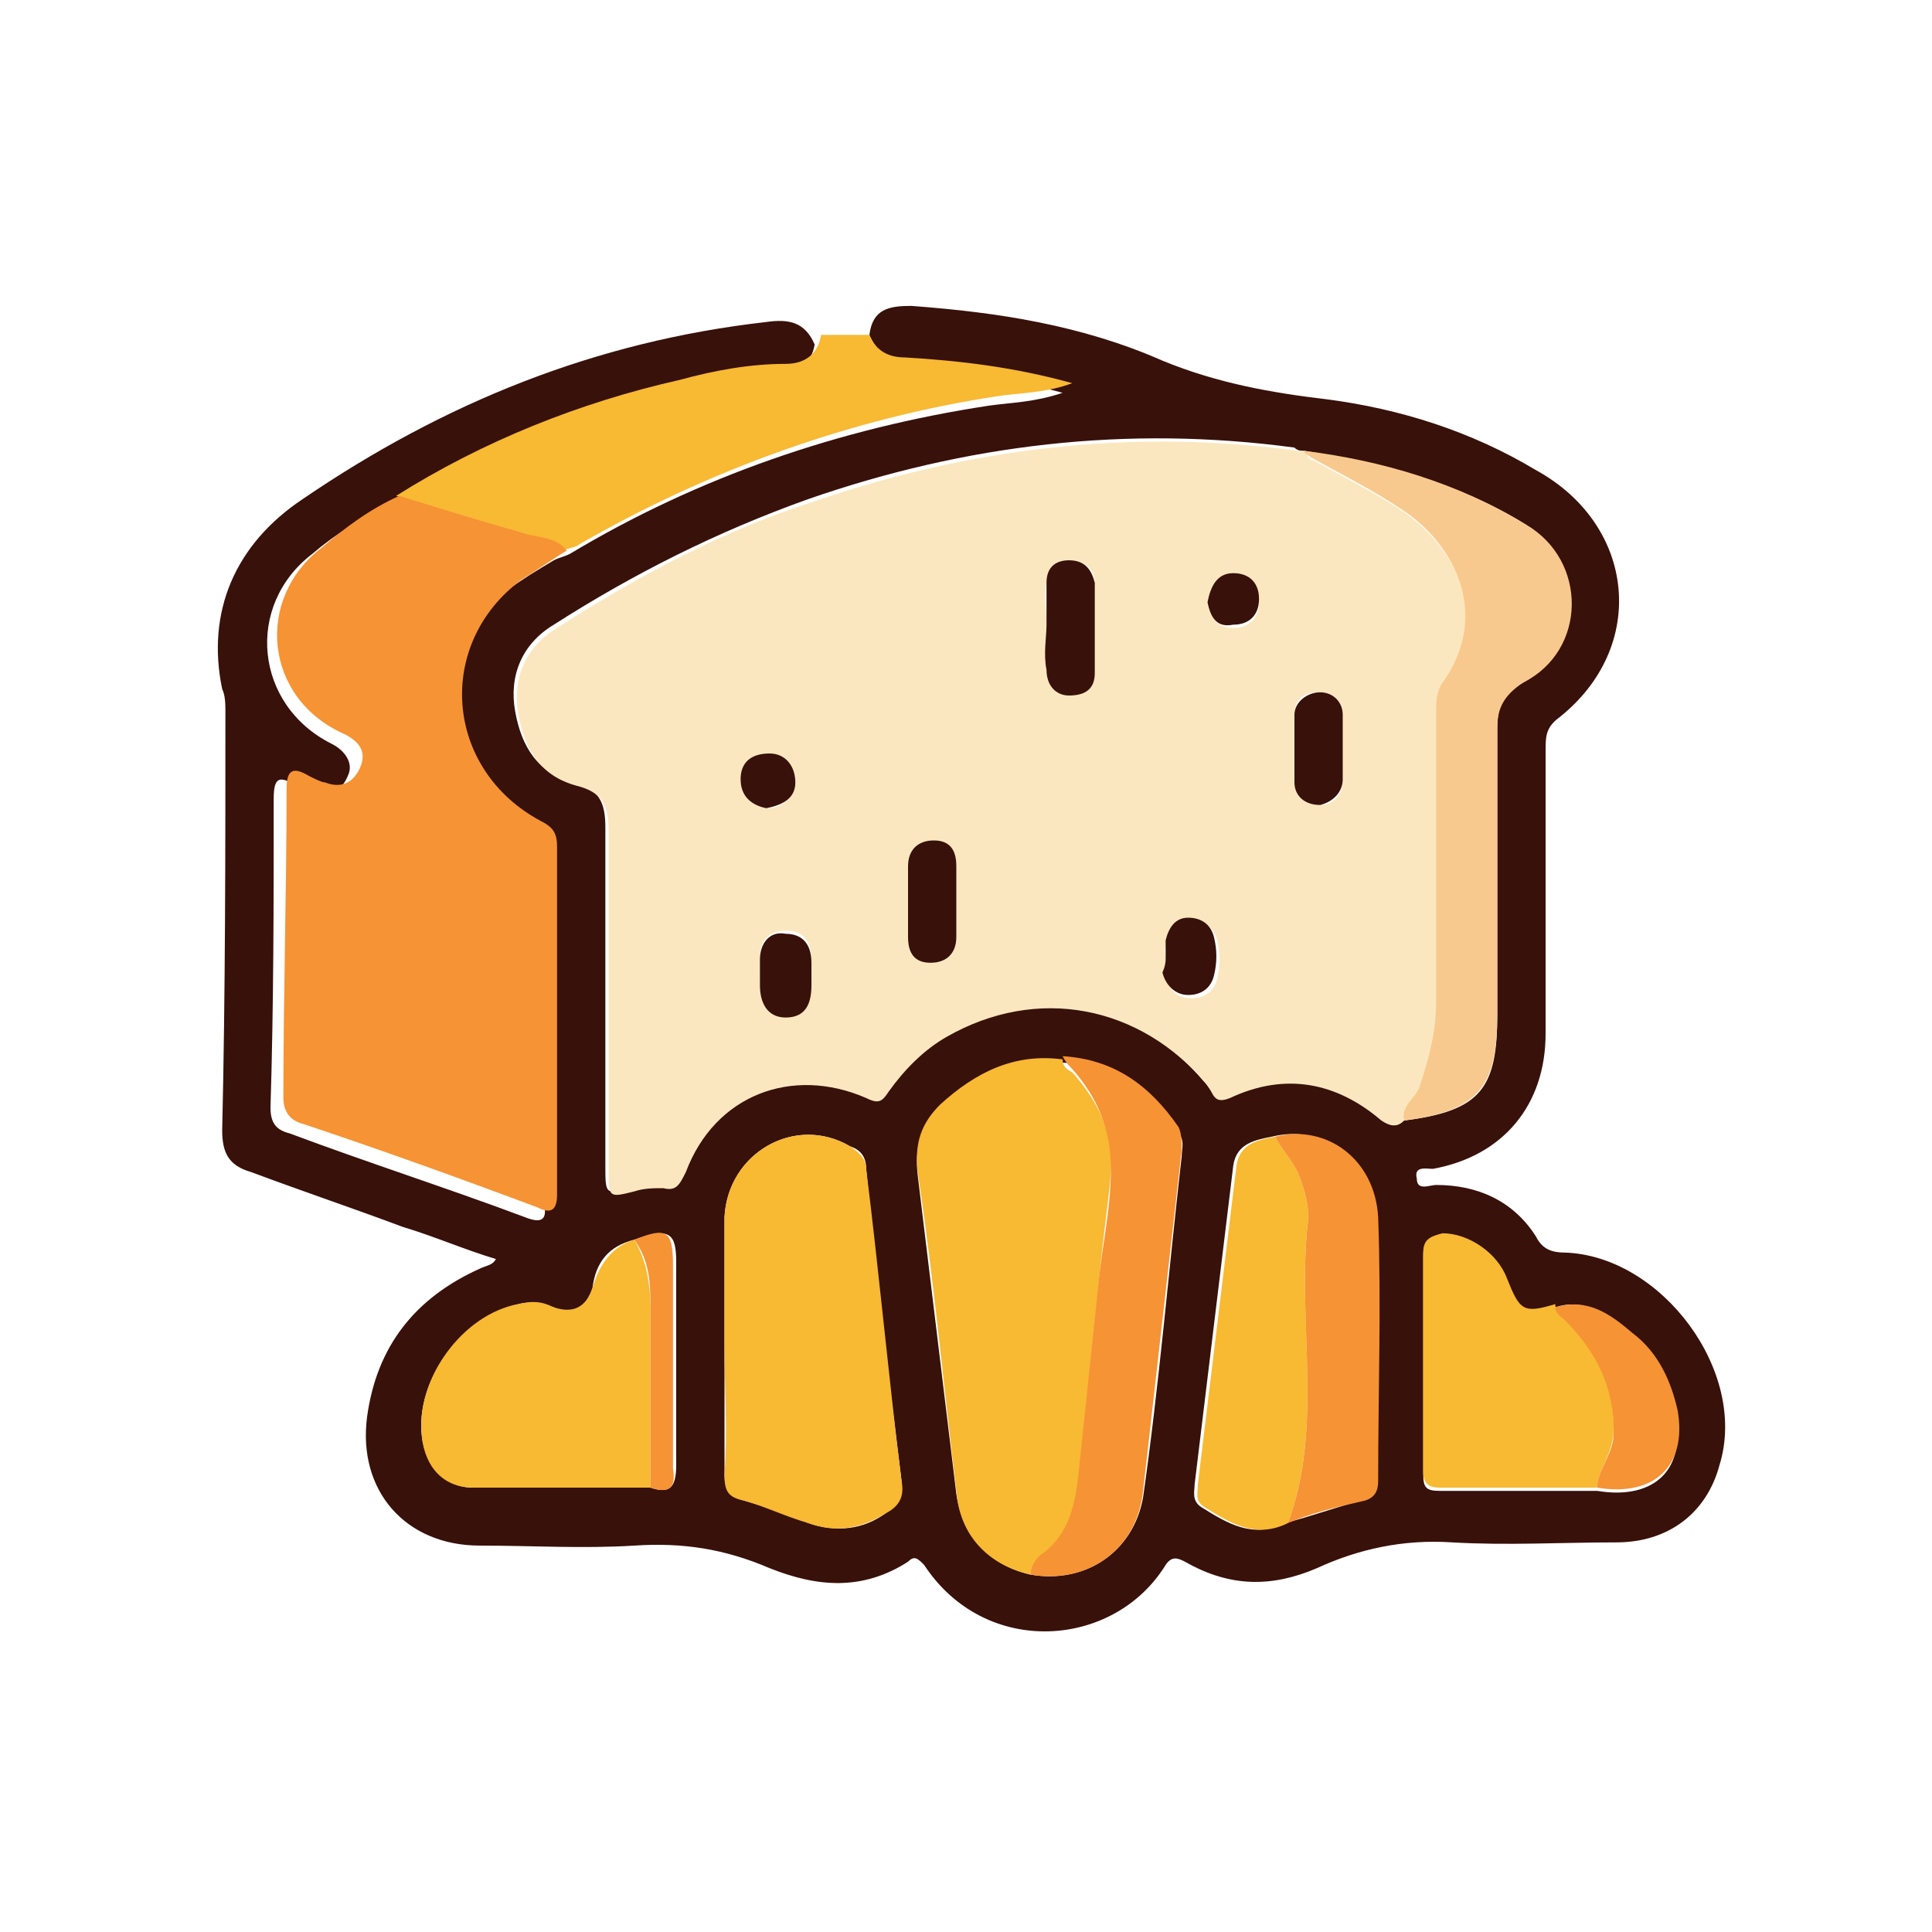 <?xml version="1.0" encoding="utf-8"?>
<!-- Generator: Adobe Illustrator 25.2.1, SVG Export Plug-In . SVG Version: 6.00 Build 0)  -->
<svg version="1.1" id="Layer_1" xmlns="http://www.w3.org/2000/svg" xmlns:xlink="http://www.w3.org/1999/xlink" x="0px" y="0px"
	 viewBox="0 0 60 60" style="enable-background:new 0 0 60 60;" xml:space="preserve">
<style type="text/css">
	.st0{fill:#38110A;}
	.st1{fill:#F8B933;}
	.st2{fill:#FBE7BF;}
	.st3{fill:#F69334;}
	.st4{fill:#F8C98E;}
</style>
<g>
	<path class="st0" d="M27,10.4c0.1-0.8,0.6-0.9,1.3-0.9c2.7,0.2,5.3,0.6,7.8,1.7c1.7,0.7,3.4,1,5.1,1.2c2.3,0.3,4.5,1,6.5,2.2
		c3.1,1.7,3.5,5.5,0.7,7.7c-0.4,0.3-0.4,0.6-0.4,1c0,2.9,0,5.9,0,8.8c0,2.2-1.3,3.8-3.5,4.2c-0.2,0-0.6-0.1-0.5,0.3
		c0,0.4,0.4,0.2,0.6,0.2c1.3,0,2.4,0.5,3.1,1.6c0.2,0.4,0.5,0.5,0.9,0.5c3,0.1,5.7,3.7,4.8,6.6c-0.4,1.5-1.6,2.4-3.2,2.4
		c-1.7,0-3.4,0.1-5.1,0c-1.5-0.1-2.9,0.2-4.2,0.8c-1.4,0.6-2.7,0.6-4.1-0.2c-0.2-0.1-0.4-0.2-0.6,0.1c-1.6,2.6-5.6,2.9-7.5,0
		c-0.2-0.2-0.3-0.3-0.5-0.1c-1.4,0.9-2.8,0.8-4.3,0.2c-1.4-0.6-2.7-0.8-4.2-0.7c-1.6,0.1-3.2,0-4.8,0c-2.3,0-3.8-1.7-3.5-4
		c0.3-2.2,1.5-3.7,3.5-4.6c0.2-0.1,0.4-0.1,0.5-0.3c-1-0.3-1.9-0.7-2.9-1c-1.6-0.6-3.1-1.1-4.7-1.7c-0.7-0.2-0.9-0.6-0.9-1.3
		c0.1-4.3,0.1-8.7,0.1-13c0-0.2,0-0.5-0.1-0.7c-0.5-2.4,0.4-4.5,2.5-5.9c4.4-3,9.1-4.9,14.4-5.5c0.7-0.1,1.2,0,1.5,0.7
		c-0.1,0.6-0.5,0.8-1.1,0.9c-1.1,0.1-2.2,0.3-3.3,0.5c-3.1,0.7-6.1,1.9-8.8,3.6c-0.9,0.4-1.7,0.9-2.4,1.5c-2.1,1.6-1.8,4.7,0.6,5.9
		c0.4,0.2,0.7,0.6,0.5,1c-0.2,0.5-0.6,0.6-1.1,0.5c-0.2-0.1-0.4-0.1-0.5-0.2c-0.5-0.3-0.7-0.3-0.7,0.4c0,3.2,0,6.4-0.1,9.6
		c0,0.5,0.2,0.7,0.6,0.8c2.4,0.9,4.9,1.7,7.3,2.6c0.5,0.2,0.7,0.1,0.6-0.4c0-3.6,0-7.2,0-10.8c0-0.4-0.1-0.6-0.5-0.8
		c-3-1.6-3.2-5.4-0.6-7.5c0.4-0.3,0.9-0.6,1.4-0.9c0.2-0.1,0.3-0.1,0.5-0.2c4-2.4,8.4-3.9,13-4.6c0.7-0.1,1.4-0.1,2.3-0.4
		c-1.8-0.5-3.5-0.7-5.2-0.8C27.6,11.1,27.2,10.9,27,10.4z M39.5,35.3c-0.5,0.1-1.1,0.2-1.2,0.9c-0.4,3.3-0.8,6.6-1.2,9.9
		c0,0.2-0.1,0.5,0.2,0.7c0.8,0.5,1.6,1,2.6,0.5c0.8-0.2,1.6-0.5,2.4-0.7c0.3-0.1,0.4-0.3,0.4-0.6c0-2.7,0-5.4,0-8.2
		C42.6,36,41.1,34.9,39.5,35.3z M48.3,40.6c-1,0.3-1.2,0.2-1.5-0.8c-0.3-0.8-1.1-1.4-2-1.4c-0.4,0-0.6,0.1-0.6,0.6
		c0,2.3,0,4.5,0,6.8c0,0.4,0.1,0.5,0.5,0.5c1.6,0,3.3,0,4.9,0c1.8,0.3,2.8-0.7,2.4-2.4c-0.2-1-0.6-1.8-1.4-2.4
		C49.9,40.8,49.2,40.3,48.3,40.6z M19.7,38.5c-0.8,0.2-1.2,0.7-1.3,1.5c-0.2,0.6-0.6,0.9-1.2,0.6c-0.4-0.1-0.7-0.2-1.1-0.1
		c-1.8,0.4-3.2,2.4-3,4.1c0.1,0.9,0.7,1.6,1.6,1.6c1.8,0,3.6,0,5.5,0c0.6,0.2,0.8,0,0.8-0.7c0-2.1,0-4.2,0-6.3
		C21,38.3,20.8,38.1,19.7,38.5z M32,48.9c1.7,0.3,3.2-0.7,3.5-2.4c0.5-3.5,0.8-7.1,1.2-10.6c0-0.2,0.1-0.5-0.1-0.7
		c-0.9-1.3-2-2.1-3.6-2.2c-1.5-0.2-2.8,0.4-3.8,1.4c-0.6,0.6-0.8,1.2-0.7,2.1c0.4,3.3,0.8,6.6,1.2,9.9C29.9,47.7,30.7,48.6,32,48.9z
		 M43.6,34.8c2.4-0.3,2.9-1,2.9-3.3c0-3,0-5.9,0-8.9c0-0.7,0.2-1.1,0.8-1.4c1.9-1.1,1.9-3.8,0.1-4.9c-2.1-1.3-4.4-1.9-6.9-2.3
		c-0.1,0-0.2,0-0.3-0.1c-5.2-0.7-10.2-0.1-15.1,1.6c-2.8,1-5.4,2.3-7.9,3.9c-1,0.6-1.4,1.6-1.2,2.7c0.2,1.1,0.7,1.9,1.8,2.2
		c0.8,0.2,1,0.6,1,1.4c0,3.5,0,7,0,10.5c0,0.9,0,0.9,0.8,0.7c0.3-0.1,0.6-0.1,0.9-0.1c0.4,0.1,0.6-0.1,0.7-0.5
		c1-2.4,3.3-3.3,5.6-2.3c0.4,0.2,0.5,0,0.7-0.2c0.5-0.7,1.1-1.2,1.8-1.7c2.8-1.6,6-1,8.1,1.5c0.2,0.2,0.3,0.6,0.7,0.4
		c1.7-0.8,3.3-0.5,4.7,0.7C43.2,35,43.4,35,43.6,34.8z M22.5,41.8c0,1.3,0,2.7,0,4c0,0.5,0.2,0.7,0.6,0.8c0.7,0.2,1.3,0.4,2,0.7
		c0.9,0.3,1.7,0.2,2.4-0.3c0.4-0.3,0.5-0.5,0.5-1c-0.4-3.2-0.8-6.5-1.1-9.7c0-0.4-0.2-0.6-0.5-0.7c-1.7-1-3.8,0.2-3.9,2.2
		C22.5,39.1,22.5,40.4,22.5,41.8z"/>
	<path class="st1" d="M27,10.4c0.2,0.5,0.6,0.7,1.1,0.7c1.7,0.1,3.4,0.3,5.2,0.8c-0.8,0.3-1.6,0.3-2.3,0.4c-4.6,0.7-9,2.3-13,4.6
		c-0.1,0.1-0.3,0.1-0.5,0.2c-0.3-0.4-0.8-0.4-1.2-0.5c-1.3-0.4-2.6-0.8-4-1.2c2.7-1.7,5.7-2.9,8.8-3.6c1.1-0.3,2.2-0.5,3.3-0.5
		c0.6,0,1-0.3,1.1-0.9C26,10.4,26.5,10.4,27,10.4z"/>
	<path class="st2" d="M43.6,34.8c-0.2,0.2-0.4,0.2-0.7,0c-1.4-1.2-3-1.5-4.7-0.7c-0.5,0.2-0.5-0.1-0.7-0.4c-2.1-2.5-5.3-3.1-8.1-1.5
		c-0.7,0.4-1.3,1-1.8,1.7c-0.2,0.3-0.3,0.4-0.7,0.2c-2.3-1-4.7-0.1-5.6,2.3c-0.2,0.4-0.3,0.6-0.7,0.5c-0.3,0-0.6,0-0.9,0.1
		c-0.8,0.2-0.8,0.2-0.8-0.7c0-3.5,0-7,0-10.5c0-0.8-0.2-1.2-1-1.4c-1.1-0.3-1.6-1.1-1.8-2.2c-0.2-1.1,0.2-2.1,1.2-2.7
		c2.5-1.6,5.1-3,7.9-3.9c4.9-1.7,10-2.3,15.1-1.6c0.1,0,0.2,0,0.3,0.1c0,0.1,0.1,0.2,0.2,0.2c0.9,0.5,1.9,1,2.8,1.6
		c1.7,1.2,2.7,3.3,1.3,5.4c-0.2,0.3-0.2,0.6-0.2,0.9c0,3,0,6,0,9c0,0.9-0.2,1.8-0.5,2.6C44,34.1,43.5,34.3,43.6,34.8z M32.5,19.4
		c0,0.5,0,0.9,0,1.4c0,0.5,0.3,0.7,0.7,0.8c0.4,0,0.8-0.2,0.8-0.7c0-0.9,0-1.8,0-2.8c0-0.4-0.3-0.7-0.8-0.7c-0.4,0-0.7,0.3-0.7,0.7
		C32.4,18.5,32.5,18.9,32.5,19.4z M29.7,28c0-0.4,0-0.7,0-1.1c0-0.5-0.3-0.8-0.7-0.8c-0.5,0-0.8,0.3-0.8,0.8c0,0.7,0,1.5,0,2.2
		c0,0.5,0.3,0.8,0.7,0.8c0.5,0,0.8-0.3,0.8-0.8C29.7,28.7,29.7,28.4,29.7,28z M41.7,23.2C41.7,23.2,41.7,23.2,41.7,23.2
		c0-0.3,0-0.7,0-1c0-0.4-0.3-0.7-0.7-0.7c-0.5,0-0.8,0.2-0.8,0.7c0,0.7,0,1.4,0,2.1c0,0.4,0.3,0.7,0.8,0.7c0.4,0,0.7-0.3,0.7-0.8
		C41.7,23.9,41.7,23.5,41.7,23.2z M25.2,30.2c0-0.1,0-0.3,0-0.4c0-0.5-0.2-0.9-0.8-0.9c-0.5,0-0.8,0.3-0.8,0.8c0,0.3,0,0.5,0,0.8
		c0,0.5,0.1,1,0.8,1c0.6,0,0.8-0.4,0.8-1C25.2,30.5,25.2,30.4,25.2,30.2z M36.2,29.8c0,0.2,0,0.3,0,0.5c0.1,0.4,0.3,0.7,0.8,0.7
		c0.4,0,0.7-0.2,0.8-0.6c0.1-0.4,0.1-0.8,0-1.2c-0.1-0.4-0.4-0.6-0.8-0.6c-0.4,0-0.7,0.3-0.7,0.7C36.1,29.4,36.2,29.6,36.2,29.8z
		 M37.5,18.7c0.1,0.5,0.3,0.8,0.8,0.8c0.5,0,0.8-0.3,0.8-0.8c0-0.5-0.3-0.8-0.8-0.8C37.8,17.9,37.6,18.2,37.5,18.7z M23.8,25.1
		c0.5,0,0.8-0.3,0.9-0.8c0-0.5-0.3-0.8-0.8-0.9c-0.5,0-0.8,0.3-0.9,0.8C23,24.7,23.3,25,23.8,25.1z"/>
	<path class="st3" d="M12.4,15.4c1.3,0.4,2.6,0.8,4,1.2c0.4,0.1,0.9,0.1,1.2,0.5c-0.5,0.3-0.9,0.6-1.4,0.9c-2.7,2-2.4,5.9,0.6,7.5
		c0.4,0.2,0.5,0.4,0.5,0.8c0,3.6,0,7.2,0,10.8c0,0.5-0.2,0.6-0.6,0.4c-2.4-0.9-4.9-1.8-7.3-2.6c-0.4-0.1-0.6-0.4-0.6-0.8
		c0-3.2,0.1-6.4,0.1-9.6c0-0.6,0.2-0.7,0.7-0.4c0.2,0.1,0.4,0.2,0.5,0.2c0.5,0.2,0.9,0,1.1-0.5c0.2-0.5-0.1-0.8-0.5-1
		C8.2,21.7,7.9,18.6,10,17C10.7,16.4,11.5,15.8,12.4,15.4z"/>
	<path class="st1" d="M32,48.9c-1.3-0.3-2.2-1.2-2.3-2.6c-0.4-3.3-0.7-6.6-1.2-9.9c-0.1-0.9,0.1-1.5,0.7-2.1c1.1-1,2.3-1.6,3.8-1.4
		c0,0.2,0.1,0.3,0.3,0.4c0.8,0.9,1.3,1.9,1.2,3.1c-0.1,1.2-0.3,2.4-0.4,3.7c-0.2,1.9-0.4,3.8-0.6,5.7c-0.1,1-0.3,1.9-1.2,2.6
		C32.1,48.5,32,48.7,32,48.9z"/>
	<path class="st1" d="M22.5,41.8c0-1.3,0-2.7,0-4c0.1-2,2.2-3.2,3.9-2.2c0.3,0.2,0.5,0.4,0.5,0.7c0.4,3.2,0.7,6.5,1.1,9.7
		c0.1,0.5-0.1,0.8-0.5,1c-0.8,0.5-1.6,0.6-2.4,0.3c-0.7-0.2-1.3-0.5-2-0.7c-0.5-0.1-0.6-0.3-0.6-0.8C22.6,44.4,22.5,43.1,22.5,41.8z
		"/>
	<path class="st4" d="M43.6,34.8c-0.1-0.5,0.4-0.7,0.5-1.1c0.3-0.9,0.5-1.7,0.5-2.6c0-3,0-6,0-9c0-0.3,0-0.6,0.2-0.9
		c1.5-2.1,0.4-4.3-1.3-5.4c-0.9-0.6-1.9-1.1-2.8-1.6c-0.1-0.1-0.2-0.1-0.2-0.2c2.4,0.3,4.8,1,6.9,2.3c1.9,1.1,1.9,3.9-0.1,4.9
		c-0.6,0.4-0.8,0.8-0.8,1.4c0,3,0,5.9,0,8.9C46.5,33.8,45.9,34.5,43.6,34.8z"/>
	<path class="st1" d="M20.2,46.2c-1.8,0-3.6,0-5.5,0c-0.9,0-1.5-0.6-1.6-1.6c-0.2-1.8,1.3-3.8,3-4.1c0.4-0.1,0.7-0.1,1.1,0.1
		c0.6,0.2,1,0,1.2-0.6c0.2-0.7,0.6-1.3,1.3-1.5c0.4,0.7,0.5,1.4,0.5,2.2C20.2,42.6,20.2,44.4,20.2,46.2z"/>
	<path class="st1" d="M49.6,46.2c-1.6,0-3.3,0-4.9,0c-0.4,0-0.5-0.2-0.5-0.5c0-2.3,0-4.5,0-6.8c0-0.4,0.2-0.5,0.6-0.6
		c0.8,0,1.7,0.6,2,1.4c0.4,1,0.5,1.1,1.5,0.8c0,0.2,0.2,0.3,0.3,0.4c1,1,1.6,2.2,1.5,3.7C50,45.3,49.6,45.7,49.6,46.2z"/>
	<path class="st3" d="M32,48.9c0-0.2,0.1-0.4,0.3-0.6c0.9-0.6,1.1-1.6,1.2-2.6c0.2-1.9,0.4-3.8,0.6-5.7c0.1-1.2,0.4-2.4,0.4-3.7
		c0-1.2-0.4-2.2-1.2-3.1c-0.1-0.1-0.2-0.2-0.3-0.4c1.6,0.1,2.7,0.9,3.6,2.2c0.1,0.2,0.1,0.5,0.1,0.7c-0.4,3.5-0.8,7.1-1.2,10.6
		C35.3,48.2,33.7,49.2,32,48.9z"/>
	<path class="st1" d="M40,47.3c-1,0.5-1.8,0-2.6-0.5c-0.3-0.2-0.2-0.4-0.2-0.7c0.4-3.3,0.8-6.6,1.2-9.9c0.1-0.7,0.7-0.8,1.2-0.9
		c0.2,0.4,0.5,0.7,0.7,1.1c0.2,0.5,0.4,1.1,0.3,1.7C40.3,41.1,41.1,44.3,40,47.3z"/>
	<path class="st3" d="M40,47.3c1.1-3,0.3-6.1,0.6-9.2c0.1-0.6-0.1-1.2-0.3-1.7c-0.2-0.4-0.5-0.7-0.7-1.1c1.6-0.4,3.1,0.7,3.2,2.5
		c0.1,2.7,0,5.4,0,8.2c0,0.3-0.1,0.5-0.4,0.6C41.5,46.8,40.7,47,40,47.3z"/>
	<path class="st3" d="M49.6,46.2c0-0.5,0.4-0.9,0.5-1.5c0.1-1.5-0.5-2.7-1.5-3.7c-0.1-0.1-0.3-0.2-0.3-0.4c1-0.3,1.7,0.2,2.4,0.8
		c0.8,0.6,1.2,1.5,1.4,2.4C52.4,45.5,51.4,46.5,49.6,46.2z"/>
	<path class="st3" d="M20.2,46.2c0-1.8,0-3.6,0-5.5c0-0.8,0-1.5-0.5-2.2c1-0.4,1.2-0.3,1.2,0.8c0,2.1,0,4.2,0,6.3
		C21,46.2,20.8,46.4,20.2,46.2z"/>
	<path class="st0" d="M32.5,19.4c0-0.4,0-0.9,0-1.3c0-0.5,0.3-0.7,0.7-0.7c0.5,0,0.7,0.3,0.8,0.7c0,0.9,0,1.8,0,2.8
		c0,0.5-0.3,0.7-0.8,0.7c-0.4,0-0.7-0.3-0.7-0.8C32.4,20.3,32.5,19.8,32.5,19.4z"/>
	<path class="st0" d="M29.7,28c0,0.4,0,0.7,0,1.1c0,0.5-0.3,0.8-0.8,0.8c-0.5,0-0.7-0.3-0.7-0.8c0-0.7,0-1.5,0-2.2
		c0-0.5,0.3-0.8,0.8-0.8c0.5,0,0.7,0.3,0.7,0.8C29.7,27.3,29.7,27.6,29.7,28z"/>
	<path class="st0" d="M41.7,23.2c0,0.3,0,0.7,0,1c0,0.4-0.3,0.7-0.7,0.8c-0.5,0-0.8-0.3-0.8-0.7c0-0.7,0-1.4,0-2.1
		c0-0.4,0.4-0.7,0.8-0.7c0.4,0,0.7,0.3,0.7,0.7C41.7,22.5,41.7,22.8,41.7,23.2C41.7,23.2,41.7,23.2,41.7,23.2z"/>
	<path class="st0" d="M25.2,30.2c0,0.1,0,0.2,0,0.4c0,0.6-0.2,1-0.8,1c-0.6,0-0.8-0.5-0.8-1c0-0.3,0-0.5,0-0.8
		c0-0.5,0.3-0.9,0.8-0.8c0.5,0,0.8,0.3,0.8,0.9C25.2,30,25.2,30.1,25.2,30.2z"/>
	<path class="st0" d="M36.2,29.8c0-0.2,0-0.4,0-0.6c0.1-0.4,0.3-0.7,0.7-0.7c0.4,0,0.7,0.2,0.8,0.6c0.1,0.4,0.1,0.8,0,1.2
		c-0.1,0.4-0.4,0.6-0.8,0.6c-0.4,0-0.7-0.3-0.8-0.7C36.1,30.2,36.2,30,36.2,29.8z"/>
	<path class="st0" d="M37.5,18.7c0.1-0.5,0.3-0.9,0.8-0.9c0.5,0,0.8,0.3,0.8,0.8c0,0.5-0.3,0.8-0.8,0.8
		C37.8,19.5,37.6,19.2,37.5,18.7z"/>
	<path class="st0" d="M23.8,25.1C23.3,25,23,24.7,23,24.2c0-0.5,0.3-0.8,0.9-0.8c0.5,0,0.8,0.4,0.8,0.9C24.7,24.8,24.3,25,23.8,25.1
		z"/>
</g>
</svg>
